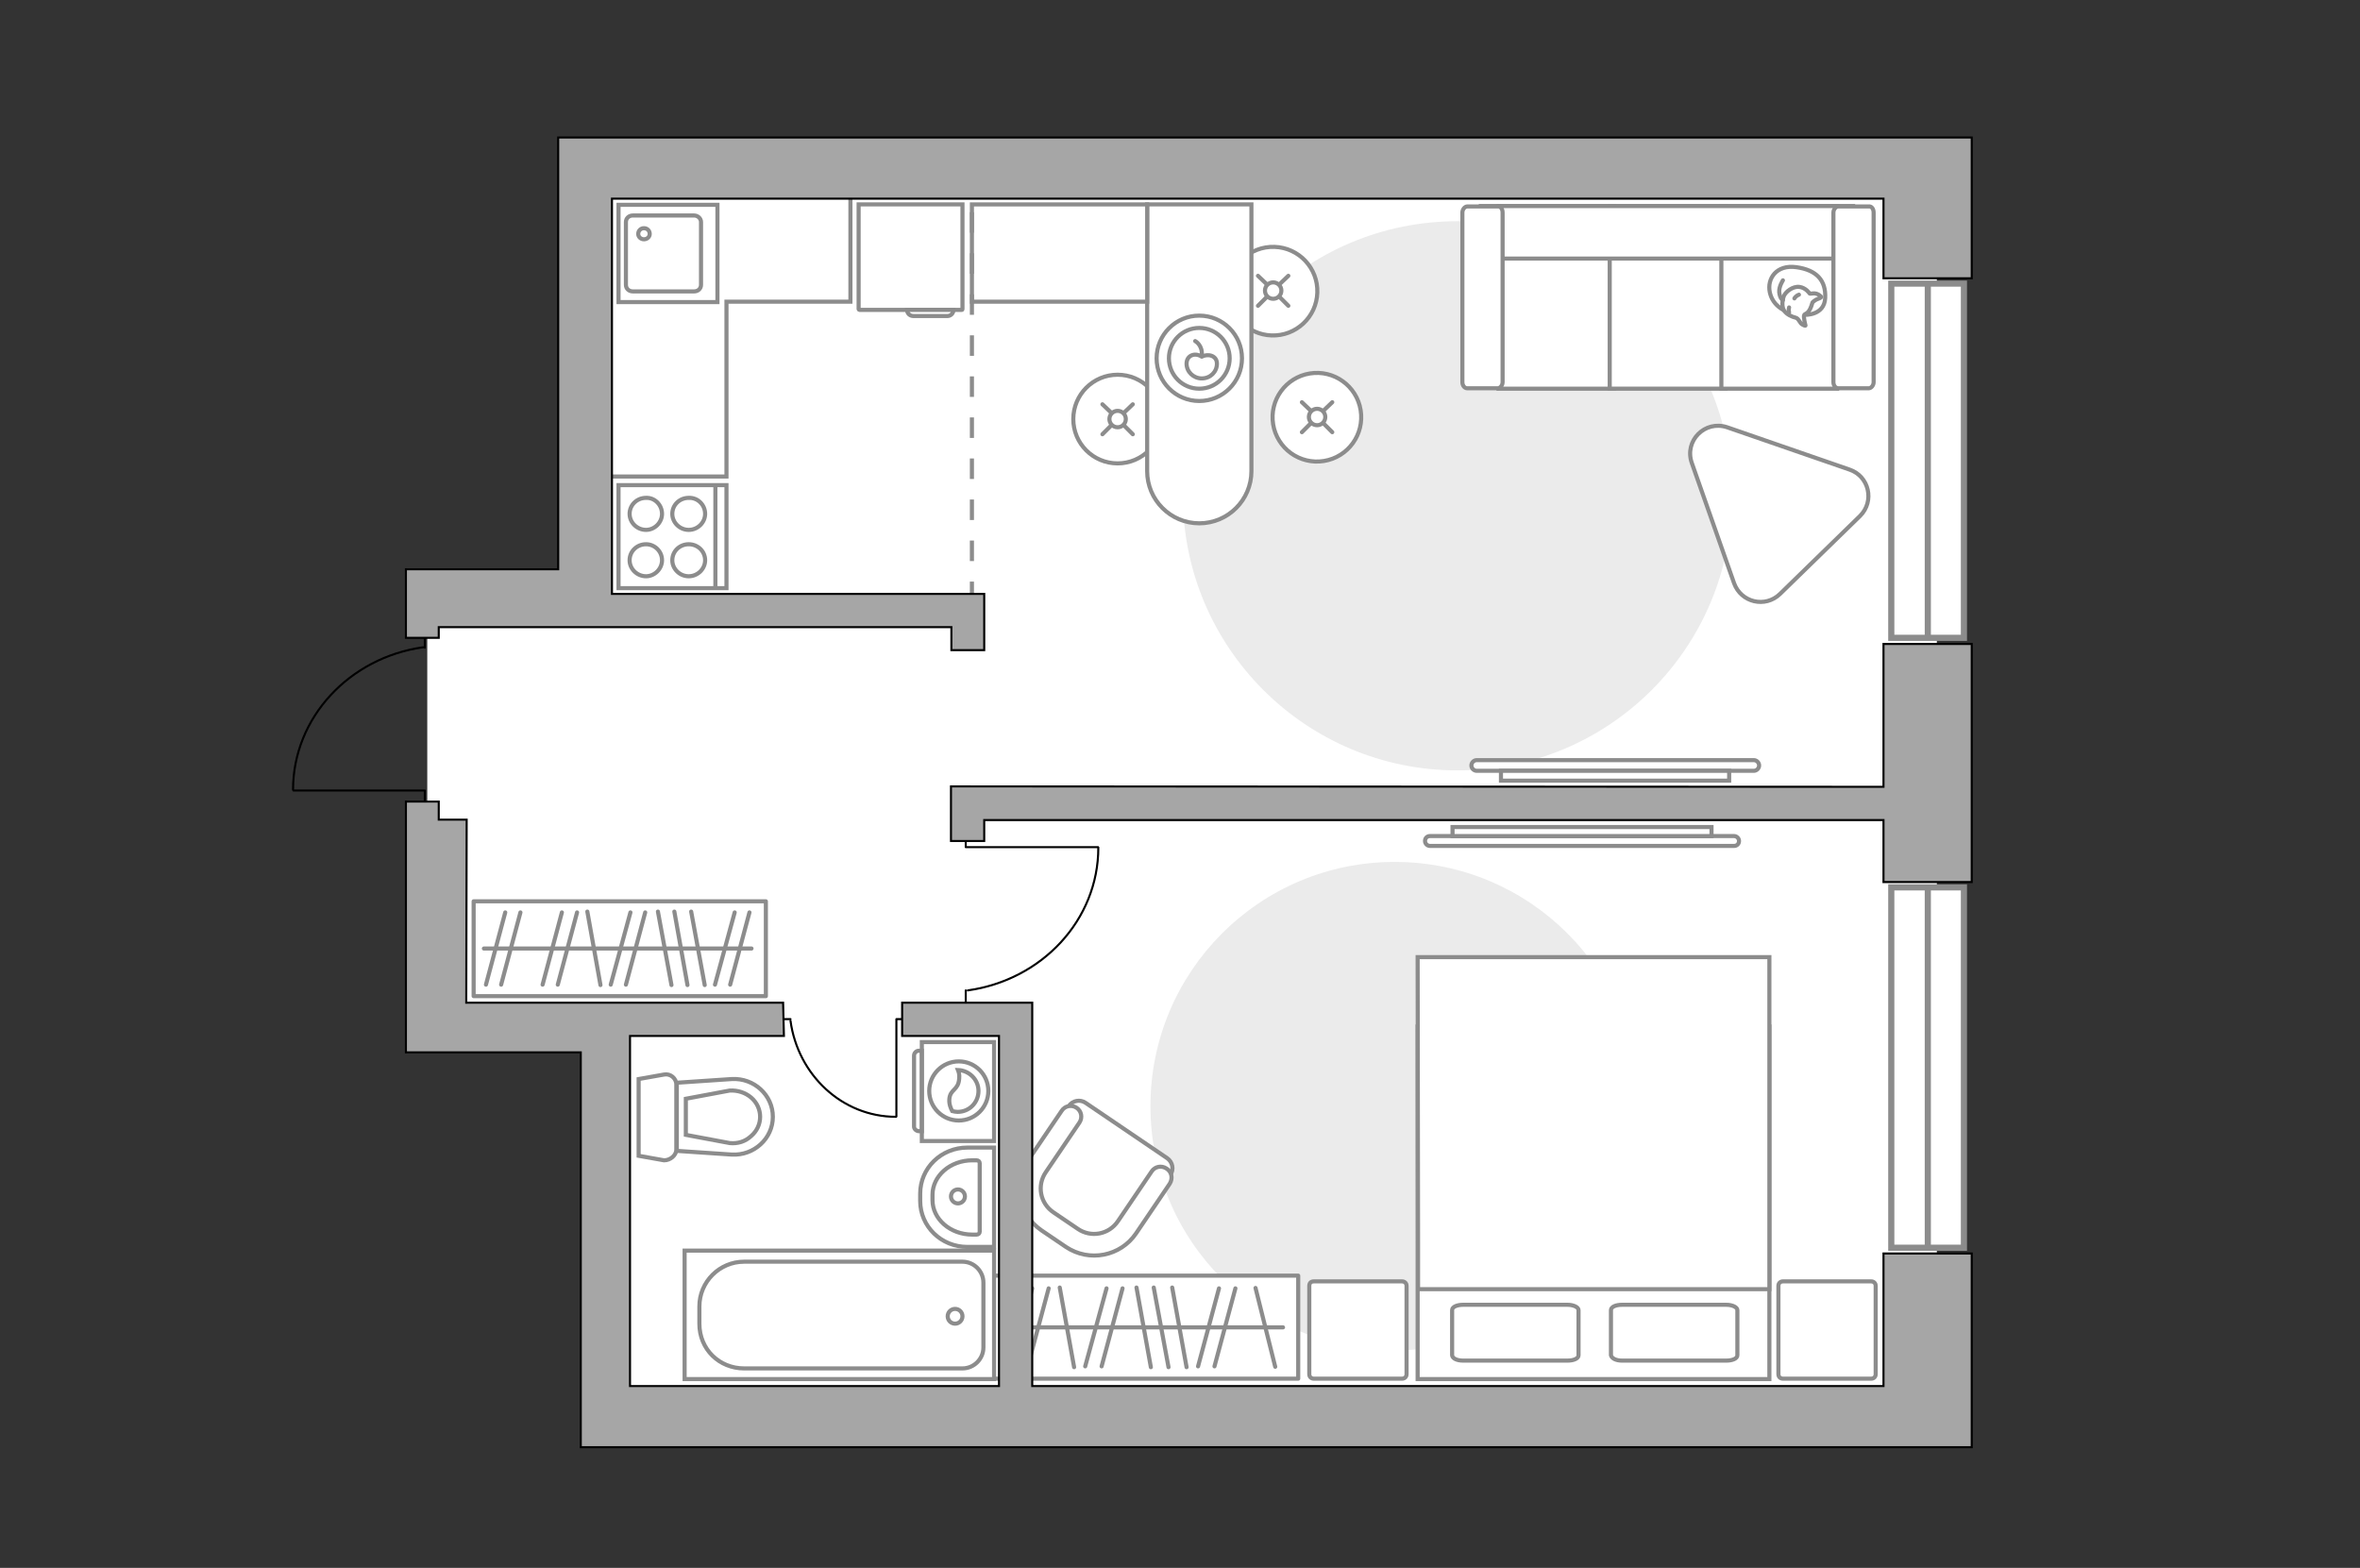 <?xml version="1.0" encoding="utf-8"?>
<!-- Generator: Adobe Illustrator 28.2.0, SVG Export Plug-In . SVG Version: 6.00 Build 0)  -->
<svg version="1.1" id="Слой_1" xmlns="http://www.w3.org/2000/svg" xmlns:xlink="http://www.w3.org/1999/xlink" x="0px" y="0px"
	 viewBox="0 0 575 382" style="enable-background:new 0 0 575 382;" xml:space="preserve">
<rect x="0" y="0" width="575" height="382" fill="#333333" stroke="none"/>
<style type="text/css">
	.st0{fill:#FFFFFF;}
	.st1{fill:#EBEBEB;}
	.st2{fill:#FFFFFF;stroke:#8C8C8C;stroke-miterlimit:10;}
	.st3{fill:#FFFFFF;stroke:#8C8C8C;stroke-width:1;stroke-linecap:round;stroke-miterlimit:10;}
	.st4{fill:none;stroke:#8C8C8C;stroke-linecap:round;stroke-miterlimit:10;}
	.st5{fill:#FFFFFF;stroke:#8C8C8C;stroke-linecap:round;stroke-miterlimit:10;}
	.st6{fill:none;stroke:#8C8C8C;stroke-linecap:round;stroke-linejoin:round;stroke-miterlimit:10;}
	.st7{fill:#FFFFFF;stroke:#8C8C8C;stroke-linecap:round;stroke-linejoin:round;stroke-miterlimit:10;}
	.st8{fill:none;stroke:#000000;stroke-width:0.5;stroke-linecap:round;stroke-linejoin:round;stroke-miterlimit:10;}
	.st9{fill:#FFFFFF;stroke:#8C8C8C;stroke-width:1.5;stroke-linecap:round;stroke-miterlimit:10;}
	.st10{fill:none;stroke:#8C8C8C;stroke-width:1.5;stroke-linecap:round;stroke-miterlimit:10;}
	.st11{fill-rule:evenodd;clip-rule:evenodd;fill:#FFFFFF;fill-opacity:0.1;stroke:#8C8C8C;stroke-miterlimit:10;}
	.st12{fill:none;stroke:#8C8C8C;stroke-miterlimit:10;stroke-dasharray:5,5;}
	.st13{fill:#A6A6A6;stroke:#000000;stroke-width:0.5;stroke-miterlimit:10;}
</style>
<g id="bg_1_">
	<rect x="146.3" y="41" class="st0" width="325.6" height="306.3"/>
	<rect x="140.8" y="39.4" class="st0" width="61.8" height="211"/>
	<rect x="104.1" y="148.7" class="st0" width="72.2" height="103.5"/>
</g>
<g id="furniture_1_">
	<path id="Vector_4_" class="st1" d="M355.1,187.7c37,0,66.9-29.9,66.9-66.9s-30-66.9-66.9-66.9c-37,0-66.9,30-66.9,66.9
		S318.1,187.7,355.1,187.7z"/>
	<path id="Vector_3_" class="st1" d="M339.8,210c32.9,0,59.5,26.6,59.5,59.5S372.7,329,339.8,329s-59.5-26.7-59.5-59.5
		S306.9,210,339.8,210z"/>
	<g>
		<path id="Vector_8_1_" class="st2" d="M234.5,75.3V49.8h-25.3v25.5c0,0.1,0.1,0.2,0.2,0.2h24.9C234.5,75.5,234.5,75.4,234.5,75.3z
			"/>
		<path id="Vector_9_1_" class="st2" d="M222.6,77h8.2c0.8,0,1.5-0.6,1.5-1.5H221C221,76.3,221.6,77,222.6,77z"/>
	</g>
	<g>
		
			<ellipse transform="matrix(0.987 -0.16 0.16 0.987 -12.132 52.719)" class="st3" cx="320.9" cy="101.6" rx="10.8" ry="10.8"/>
		<line class="st4" x1="322.4" y1="100.1" x2="324.6" y2="98"/>
		<circle class="st5" cx="320.9" cy="101.6" r="2"/>
		<line class="st4" x1="317.2" y1="105.3" x2="319.4" y2="103.1"/>
		<line class="st4" x1="319.4" y1="100.1" x2="317.2" y2="98"/>
		<line class="st4" x1="324.6" y1="105.3" x2="322.4" y2="103.1"/>
	</g>
	<g>
		
			<ellipse transform="matrix(3.327790e-02 -0.999 0.999 3.327790e-02 229.116 378.472)" class="st5" cx="310.2" cy="70.8" rx="10.8" ry="10.8"/>
		<line class="st4" x1="311.7" y1="69.3" x2="313.9" y2="67.2"/>
		<circle class="st5" cx="310.2" cy="70.8" r="2"/>
		<line class="st4" x1="306.5" y1="74.5" x2="308.7" y2="72.3"/>
		<line class="st4" x1="308.7" y1="69.3" x2="306.5" y2="67.2"/>
		<line class="st4" x1="313.9" y1="74.5" x2="311.7" y2="72.3"/>
	</g>
	<g>
		<circle class="st5" cx="272.3" cy="102.1" r="10.8"/>
		<line class="st4" x1="273.8" y1="100.6" x2="276" y2="98.5"/>
		<circle class="st5" cx="272.3" cy="102.1" r="2"/>
		<line class="st4" x1="268.6" y1="105.8" x2="270.8" y2="103.6"/>
		<line class="st4" x1="270.8" y1="100.6" x2="268.6" y2="98.5"/>
		<line class="st4" x1="276" y1="105.8" x2="273.8" y2="103.6"/>
	</g>
	<g>
		<path class="st2" d="M279.5,114.8v-65h25.4v65c0,7-5.7,12.7-12.7,12.7l0,0C285.2,127.5,279.5,121.8,279.5,114.8z"/>
		<circle class="st6" cx="292.2" cy="87.3" r="10.4"/>
		<circle class="st6" cx="292.2" cy="87.3" r="7.4"/>
		<path class="st6" d="M292.8,86.9c1.5-0.8,3.7-0.3,3.7,1.7s-1.6,3.6-3.7,3.6c-2,0-3.7-1.6-3.7-3.6S291.1,85.8,292.8,86.9z"/>
		<path class="st6" d="M292.8,86.7c0.3-2.6-1.6-3.6-1.6-3.6"/>
	</g>
	<rect x="241.4" y="310.8" class="st7" width="74.9" height="25.1"/>
	<line class="st6" x1="285.6" y1="313.7" x2="289.1" y2="333.1"/>
	<line class="st6" x1="258.2" y1="313.7" x2="261.7" y2="333.1"/>
	<line class="st6" x1="281.1" y1="313.7" x2="284.7" y2="333.1"/>
	<line class="st6" x1="276.9" y1="313.7" x2="280.4" y2="333.1"/>
	<line class="st6" x1="301" y1="313.9" x2="295.9" y2="332.9"/>
	<line class="st6" x1="297" y1="313.9" x2="291.9" y2="332.9"/>
	<line class="st6" x1="273.5" y1="313.9" x2="268.4" y2="332.9"/>
	<line class="st6" x1="269.6" y1="313.9" x2="264.4" y2="332.9"/>
	<line class="st6" x1="305.9" y1="313.8" x2="310.7" y2="333"/>
	<line class="st6" x1="255.5" y1="313.9" x2="250.4" y2="332.9"/>
	<line class="st6" x1="251.5" y1="313.9" x2="246.4" y2="332.9"/>
	<line class="st6" x1="244.1" y1="323.4" x2="312.6" y2="323.4"/>
	<g>
		<rect x="115.4" y="219.6" class="st7" width="71.2" height="23.1"/>
		<line class="st6" x1="168.4" y1="222.1" x2="171.7" y2="240"/>
		<line class="st6" x1="143.1" y1="222.1" x2="146.3" y2="240"/>
		<line class="st6" x1="164.3" y1="222.1" x2="167.5" y2="240"/>
		<line class="st6" x1="160.3" y1="222.1" x2="163.6" y2="240"/>
		<line class="st6" x1="182.6" y1="222.3" x2="177.9" y2="239.9"/>
		<line class="st6" x1="179" y1="222.3" x2="174.2" y2="239.9"/>
		<line class="st6" x1="157.2" y1="222.3" x2="152.5" y2="239.9"/>
		<line class="st6" x1="153.6" y1="222.3" x2="148.8" y2="239.9"/>
		<line class="st6" x1="140.6" y1="222.3" x2="135.9" y2="239.9"/>
		<line class="st6" x1="136.9" y1="222.3" x2="132.2" y2="239.9"/>
		<line class="st6" x1="123.1" y1="222.3" x2="118.4" y2="239.9"/>
		<line class="st6" x1="126.8" y1="222.3" x2="122.1" y2="239.9"/>
		<line class="st6" x1="117.9" y1="231.1" x2="183.1" y2="231.1"/>
	</g>
	<g>
		<path id="Vector_98_2_" class="st2" d="M431.1,336h-85.7v-85.9h85.7V336z"/>
		<path id="Vector_99_2_" class="st2" d="M345.4,233.2L345.4,233.2l0.1,69.9v11h10.1h75.5v-80.9H345.4L345.4,233.2z"/>
		<path id="Vector_100_2_" class="st6" d="M392.5,330.2v-11c0-0.8,1.2-1.3,2.7-1.3h25.4c1.5,0,2.7,0.6,2.7,1.3v11
			c0,0.8-1.2,1.3-2.7,1.3h-25.4C393.8,331.5,392.7,331,392.5,330.2z"/>
		<path id="Vector_101_2_" class="st6" d="M353.8,330.2v-11c0-0.8,1.2-1.3,2.7-1.3h25.4c1.5,0,2.7,0.6,2.7,1.3v11
			c0,0.8-1.2,1.3-2.7,1.3h-25.4C355,331.5,353.9,331,353.8,330.2z"/>
	</g>
	<path id="Vector_5_4_" class="st7" d="M320.1,312.2h21.5c0.6,0,1.1,0.4,1.1,1.1v21.5c0,0.6-0.4,1.1-1.1,1.1h-21.5
		c-0.6,0-1.1-0.4-1.1-1.1v-21.5C319,312.6,319.4,312.2,320.1,312.2z"/>
	<path id="Vector_5_3_" class="st7" d="M434.4,312.2h21.5c0.6,0,1.1,0.4,1.1,1.1v21.5c0,0.6-0.4,1.1-1.1,1.1h-21.5
		c-0.6,0-1.1-0.4-1.1-1.1v-21.5C433.3,312.6,433.8,312.2,434.4,312.2z"/>
	<g>
		<path id="Vector_37_5_" class="st2" d="M285.1,286.3l-9.3,13.7c-3.4,5-10.2,6.3-15.2,2.9l-6.6-4.5c-5-3.4-6.3-10.2-2.9-15.2
			l9.3-13.7c0.9-1.4,2.8-1.7,4.1-0.8l19.9,13.5C285.7,283.1,286.1,285,285.1,286.3z"/>
		<path id="Vector_38_5_" class="st2" d="M285,288.4l-8.2,12.1c-3.8,5.6-11.4,7.1-17.1,3.3l-5.9-4c-5.6-3.8-7.1-11.4-3.3-17.1
			l8.2-12.1c0.8-1.2,2.4-1.5,3.6-0.7c1.2,0.8,1.5,2.4,0.7,3.6l-8.2,12.1c-2.2,3.2-1.4,7.6,1.9,9.8l5.9,4c3.2,2.2,7.6,1.4,9.8-1.9
			l8.2-12.1c0.8-1.2,2.4-1.5,3.6-0.7C285.5,285.5,285.8,287.1,285,288.4z"/>
	</g>
	<g>
		<polyline class="st8" points="222.2,248.3 218.4,248.3 218.4,272 		"/>
		<line class="st8" x1="192.6" y1="248.3" x2="189.1" y2="248.3"/>
		<path class="st8" d="M218.3,272.1c-13.1,0-23.9-10.2-25.7-23.4"/>
	</g>
	<g>
		<polyline class="st8" points="235.3,201.1 235.3,206.4 267.5,206.4 		"/>
		<line class="st8" x1="235.3" y1="241.3" x2="235.3" y2="246.1"/>
		<path class="st8" d="M267.6,206.5c0,17.7-13.8,32.3-31.8,34.8"/>
	</g>
	<g>
		<path class="st2" d="M348.4,203.7c-0.7,0-1.2,0.5-1.2,1.2s0.6,1.2,1.2,1.2h74.1c0.7,0,1.2-0.5,1.2-1.2s-0.6-1.2-1.2-1.2H348.4z"/>
		<rect x="353.9" y="201.5" class="st2" width="63.1" height="2.2"/>
	</g>
	<g>
		<path class="st2" d="M359.8,187.8c-0.7,0-1.3-0.6-1.3-1.3s0.6-1.3,1.3-1.3h67.5c0.7,0,1.3,0.6,1.3,1.3s-0.6,1.3-1.3,1.3H359.8z"/>
		<rect x="365.7" y="187.8" class="st2" width="55.6" height="2.4"/>
	</g>
	<path class="st7" d="M450.6,114.4l-29.8-10.3c-5.4-1.8-10.5,3.3-8.6,8.7l10.3,29.3c1.7,4.7,7.6,6.1,11.2,2.6l19.5-19
		C456.8,122.1,455.4,116,450.6,114.4z"/>
	<polyline class="st2" points="140.5,116.1 177,116.1 177,73.5 207.2,73.5 207.2,46.5 	"/>
	<rect x="236.8" y="49.8" class="st2" width="42.7" height="23.7"/>
	<g>
		<path id="Vector_54_4_" class="st2" d="M365.1,94.7h28.2V50.2h-28.2V94.7z"/>
		<path id="Vector_55_4_" class="st2" d="M392.2,94.7h28.2V50.2h-28.2V94.7z"/>
		<path id="Vector_56_5_" class="st2" d="M419.4,94.7h28.2V50.2h-28.2V94.7z"/>
		<path id="Vector_57_4_" class="st2" d="M451.5,63V50.2h-90.6l2.7,12.8H451.5z"/>
		<path id="Vector_58_4_" class="st2" d="M364.9,50.3h-7.4c-0.6,0-1.2,0.7-1.2,1.5v41.3c0,0.8,0.5,1.5,1.2,1.5h7.4
			c0.6,0,1.2-0.7,1.2-1.5V51.8C366.1,50.9,365.6,50.2,364.9,50.3z"/>
		<path id="Vector_59_4_" class="st2" d="M455.3,50.3h-7.4c-0.6,0-1.2,0.7-1.2,1.5v41.3c0,0.8,0.5,1.5,1.2,1.5h7.4
			c0.6,0,1.2-0.7,1.2-1.5V51.8C456.5,50.9,456,50.2,455.3,50.3z"/>
		<g>
			<path class="st7" d="M431.2,71.2c-0.7-3.3,1.6-6.8,6.5-6.1s7.2,3.2,7,7.5c-0.2,4.3-4.9,4.1-4.9,4.1
				C435,76.7,431.9,74.5,431.2,71.2z"/>
			<path class="st7" d="M439.6,76.7c-0.3,0.4,0.3,2.6,0.3,2.6s0,0.2-0.7-0.2c-0.7-0.3-0.9-1.5-1.7-1.7c-0.9-0.2-2.2-0.8-2.8-1.7
				s-0.5-2.4-0.1-3.5c0.4-1.1,2.2-2.5,3.8-2.3s2.5,1.6,2.5,1.6s0,0.1,0.7,0c1.3-0.2,2.1,0.8,2.1,0.8s0.2,0.2-0.7,0.5
				s-1.4,0.9-1.4,0.9C440.8,76.6,439.9,76.3,439.6,76.7z"/>
			<path class="st7" d="M438.3,71.8c-0.8,0.3-1.1,0.9-1.1,0.9"/>
			<path class="st7" d="M435.9,76.1c-0.2-0.5,0-1.2,0-1.2"/>
			<path class="st6" d="M434.4,68.3c0,0-1,1.5-0.9,2.9c0.2,1.7,0.9,1.9,0.9,1.9"/>
		</g>
	</g>
</g>
<g id="windows_1_">
	<g>
		<rect x="460.8" y="216.2" class="st9" width="17.7" height="87.8"/>
		<line class="st10" x1="469.7" y1="303.3" x2="469.7" y2="217"/>
	</g>
	<g>
		<rect x="460.8" y="69.1" class="st9" width="17.7" height="86.3"/>
		<line class="st10" x1="469.7" y1="154.7" x2="469.7" y2="69.8"/>
	</g>
</g>
<g id="plan">
	<g>
		<g>
			<path class="st2" d="M242.2,278v-24.1h-17.6V278H242.2z"/>
			<path class="st11" d="M223.9,275.6h0.7V256h-0.7c-0.7,0-1.2,0.6-1.2,1.2v17.3C222.7,275.1,223.3,275.6,223.9,275.6z"/>
		</g>
		<g>
			<circle class="st2" cx="233.6" cy="265.8" r="7.2"/>
			<path class="st2" d="M232,270.7c0.4,0.1,0.9,0.2,1.3,0.2c2.9,0,5.1-2.3,5.1-5.1c0-2.8-2.3-5-5-5.1c0.2,0.5,0.4,1.1,0.3,2.1
				c-0.2,2.9-2.2,2.5-2.4,5C231.2,269.1,231.7,270.1,232,270.7z"/>
		</g>
	</g>
	<g>
		<path id="Vector_134_2_" class="st2" d="M235.7,279.6h6.5v24.2h-6.5c-6.4,0-11.5-5-11.5-11.2v-1.8
			C224.2,284.6,229.3,279.6,235.7,279.6z"/>
		<path id="Vector_133_2_" class="st2" d="M236.9,282.7h1c0.5,0,0.8,0.3,0.8,0.7v16.7c0,0.4-0.3,0.7-0.8,0.7h-1
			c-5.4,0-9.7-3.8-9.7-8.4v-1.3C227.2,286.5,231.5,282.7,236.9,282.7z"/>
		<circle class="st2" cx="233.4" cy="291.5" r="1.7"/>
	</g>
	<g>
		<path id="wc_3_" class="st2" d="M177.8,278.5"/>
		<g id="Group_26_2_">
			<path id="Vector_130_2_" class="st2" d="M161.8,282.7l-6.2-1.1v-18.7l6.2-1.1c1.5-0.3,3,0.9,3,2.5V280
				C164.8,281.5,163.3,282.7,161.8,282.7z"/>
			<path id="Vector_131_2_" class="st2" d="M178.3,281.3l-13.4-0.9v-16.6l13.4-0.9c5.4-0.3,10,3.9,10,9.2S183.7,281.6,178.3,281.3z"
				/>
			<path id="Vector_132_2_" class="st2" d="M167.1,276.5l10.7,2c2,0.2,3.8-0.4,5.2-1.7c1.4-1.2,2.2-2.9,2.2-4.7s-0.8-3.5-2.2-4.7
				c-1.4-1.2-3.3-1.8-5.2-1.7l-10.7,2V276.5z"/>
		</g>
	</g>
	<g>
		<g>
			<path id="Vector_135_1_" class="st2" d="M166.8,304.7h75.4V336h-75.4V304.7z"/>
			<path id="Vector_136_1_" class="st2" d="M181.3,307.4h53.2c2.8,0,5.1,2.3,5.1,5.1v15.8c0,2.8-2.3,5.1-5.1,5.1h-53.2
				c-6,0-10.9-4.6-10.9-10.9v-4.2C170.4,312.3,175.3,307.4,181.3,307.4z"/>
		</g>
		<circle class="st2" cx="232.7" cy="320.7" r="1.8"/>
	</g>
	<g>
		<path id="Vector_142_2_" class="st2" d="M150.7,143.3H177v-25.1h-26.3V143.3L150.7,143.3z"/>
		<g id="Group_28_2_">
			<g id="Group_29_2_">
				<path id="Vector_143_2_" class="st2" d="M157.4,121.3c-2.2,0-4,1.7-4,3.9c0,2.1,1.8,3.9,4,3.9c2.1,0,3.9-1.8,3.9-3.9
					C161.3,123,159.5,121.2,157.4,121.3z"/>
				<path id="Vector_144_2_" class="st2" d="M167.8,121.3c-2.2,0-4,1.7-4,3.9c0,2.1,1.8,3.9,4,3.9s4-1.8,4-3.9
					C171.8,123,170,121.2,167.8,121.3z"/>
			</g>
			<g id="Group_30_2_">
				<path id="Vector_145_2_" class="st2" d="M157.4,132.6c-2.2,0-4,1.7-4,3.9c0,2.1,1.8,3.9,4,3.9c2.1,0,3.9-1.8,3.9-3.9
					C161.3,134.3,159.5,132.6,157.4,132.6z"/>
				<path id="Vector_146_2_" class="st2" d="M167.8,132.6c-2.2,0-4,1.7-4,3.9c0,2.1,1.8,3.9,4,3.9s4-1.8,4-3.9
					C171.8,134.3,170,132.6,167.8,132.6z"/>
			</g>
		</g>
		<path id="Vector_147_2_" class="st2" d="M174.3,143v-24.8"/>
	</g>
	<g>
		<g id="Group_27_2_">
			<path id="Vector_140_2_" class="st2" d="M150.7,49.9v23.7h24.1V49.9H150.7z"/>
		</g>
		<path id="Vector_141_2_" class="st2" d="M154.2,71h14.9c1,0,1.7-0.7,1.7-1.6V54.1c0-0.9-0.8-1.6-1.7-1.6h-14.9
			c-1,0-1.7,0.7-1.7,1.6v15.3C152.5,70.3,153.2,71,154.2,71z"/>
		<path id="Vector_139_2_" class="st2" d="M156.9,58.3c-0.8,0-1.4-0.6-1.4-1.3c0-0.8,0.6-1.4,1.4-1.4s1.4,0.6,1.4,1.4
			C158.3,57.7,157.7,58.3,156.9,58.3z"/>
	</g>
	<g>
		<polyline class="st8" points="103.5,197.7 103.5,192.6 71.5,192.6 		"/>
		<line class="st8" x1="103.5" y1="157.8" x2="103.5" y2="153"/>
		<path class="st8" d="M71.4,192.4c0-17.6,13.8-32.2,31.7-34.7"/>
	</g>
	<line class="st12" x1="236.8" y1="146.7" x2="236.8" y2="43.8"/>
	<g>
		<polygon class="st13" points="475,33.5 475,33.5 136,33.5 136,46 136,48.4 136,138.7 115.7,138.7 108.2,138.7 98.9,138.7 
			98.9,152.8 98.9,155.4 106.9,155.4 106.9,152.8 231.8,152.8 231.8,158.4 239.8,158.4 239.8,144.7 238.3,144.7 231.8,144.7 
			149.1,144.7 149.1,48.4 458.9,48.4 458.9,67.8 480.4,67.8 480.4,33.5 		"/>
		<polygon class="st13" points="239.8,204.9 239.8,199.8 458.9,199.8 458.9,214.9 480.4,214.9 480.4,156.9 458.9,156.9 458.9,191.7 
			231.7,191.6 231.7,204.9 		"/>
	</g>
	<polygon class="st13" points="98.9,195.3 98.9,199.7 98.9,256.4 106.9,256.4 108.2,256.4 113.7,256.4 141.5,256.4 141.5,337.7 
		141.5,343.4 141.5,352.6 458.9,352.6 480.4,352.6 480.4,305.4 458.9,305.4 458.9,337.7 251.5,337.7 251.5,252.4 251.5,244.3 
		243.4,244.3 239.8,244.3 239.8,244.3 231.7,244.3 231.7,244.3 226.4,244.3 226.4,244.3 219.8,244.3 219.8,252.4 226.4,252.4 
		231.7,252.4 239.8,252.4 243.4,252.4 243.4,337.7 239.8,337.7 231.7,337.7 226.4,337.7 153.5,337.7 153.5,252.4 191,252.4 
		190.8,244.3 113.6,244.3 113.7,199.7 106.9,199.7 106.9,195.3 	"/>
</g>
<g id="points">
	<path id="r1" class="st6" d="M356.1,136.5"/>
	<path id="r2" class="st6" d="M379.2,272"/>
	<path id="k1" class="st6" d="M200.6,108.1"/>
	<path id="s1" class="st6" d="M197.6,289.1"/>
	<path id="h1" class="st6" d="M161.6,185.2"/>
</g>
</svg>
